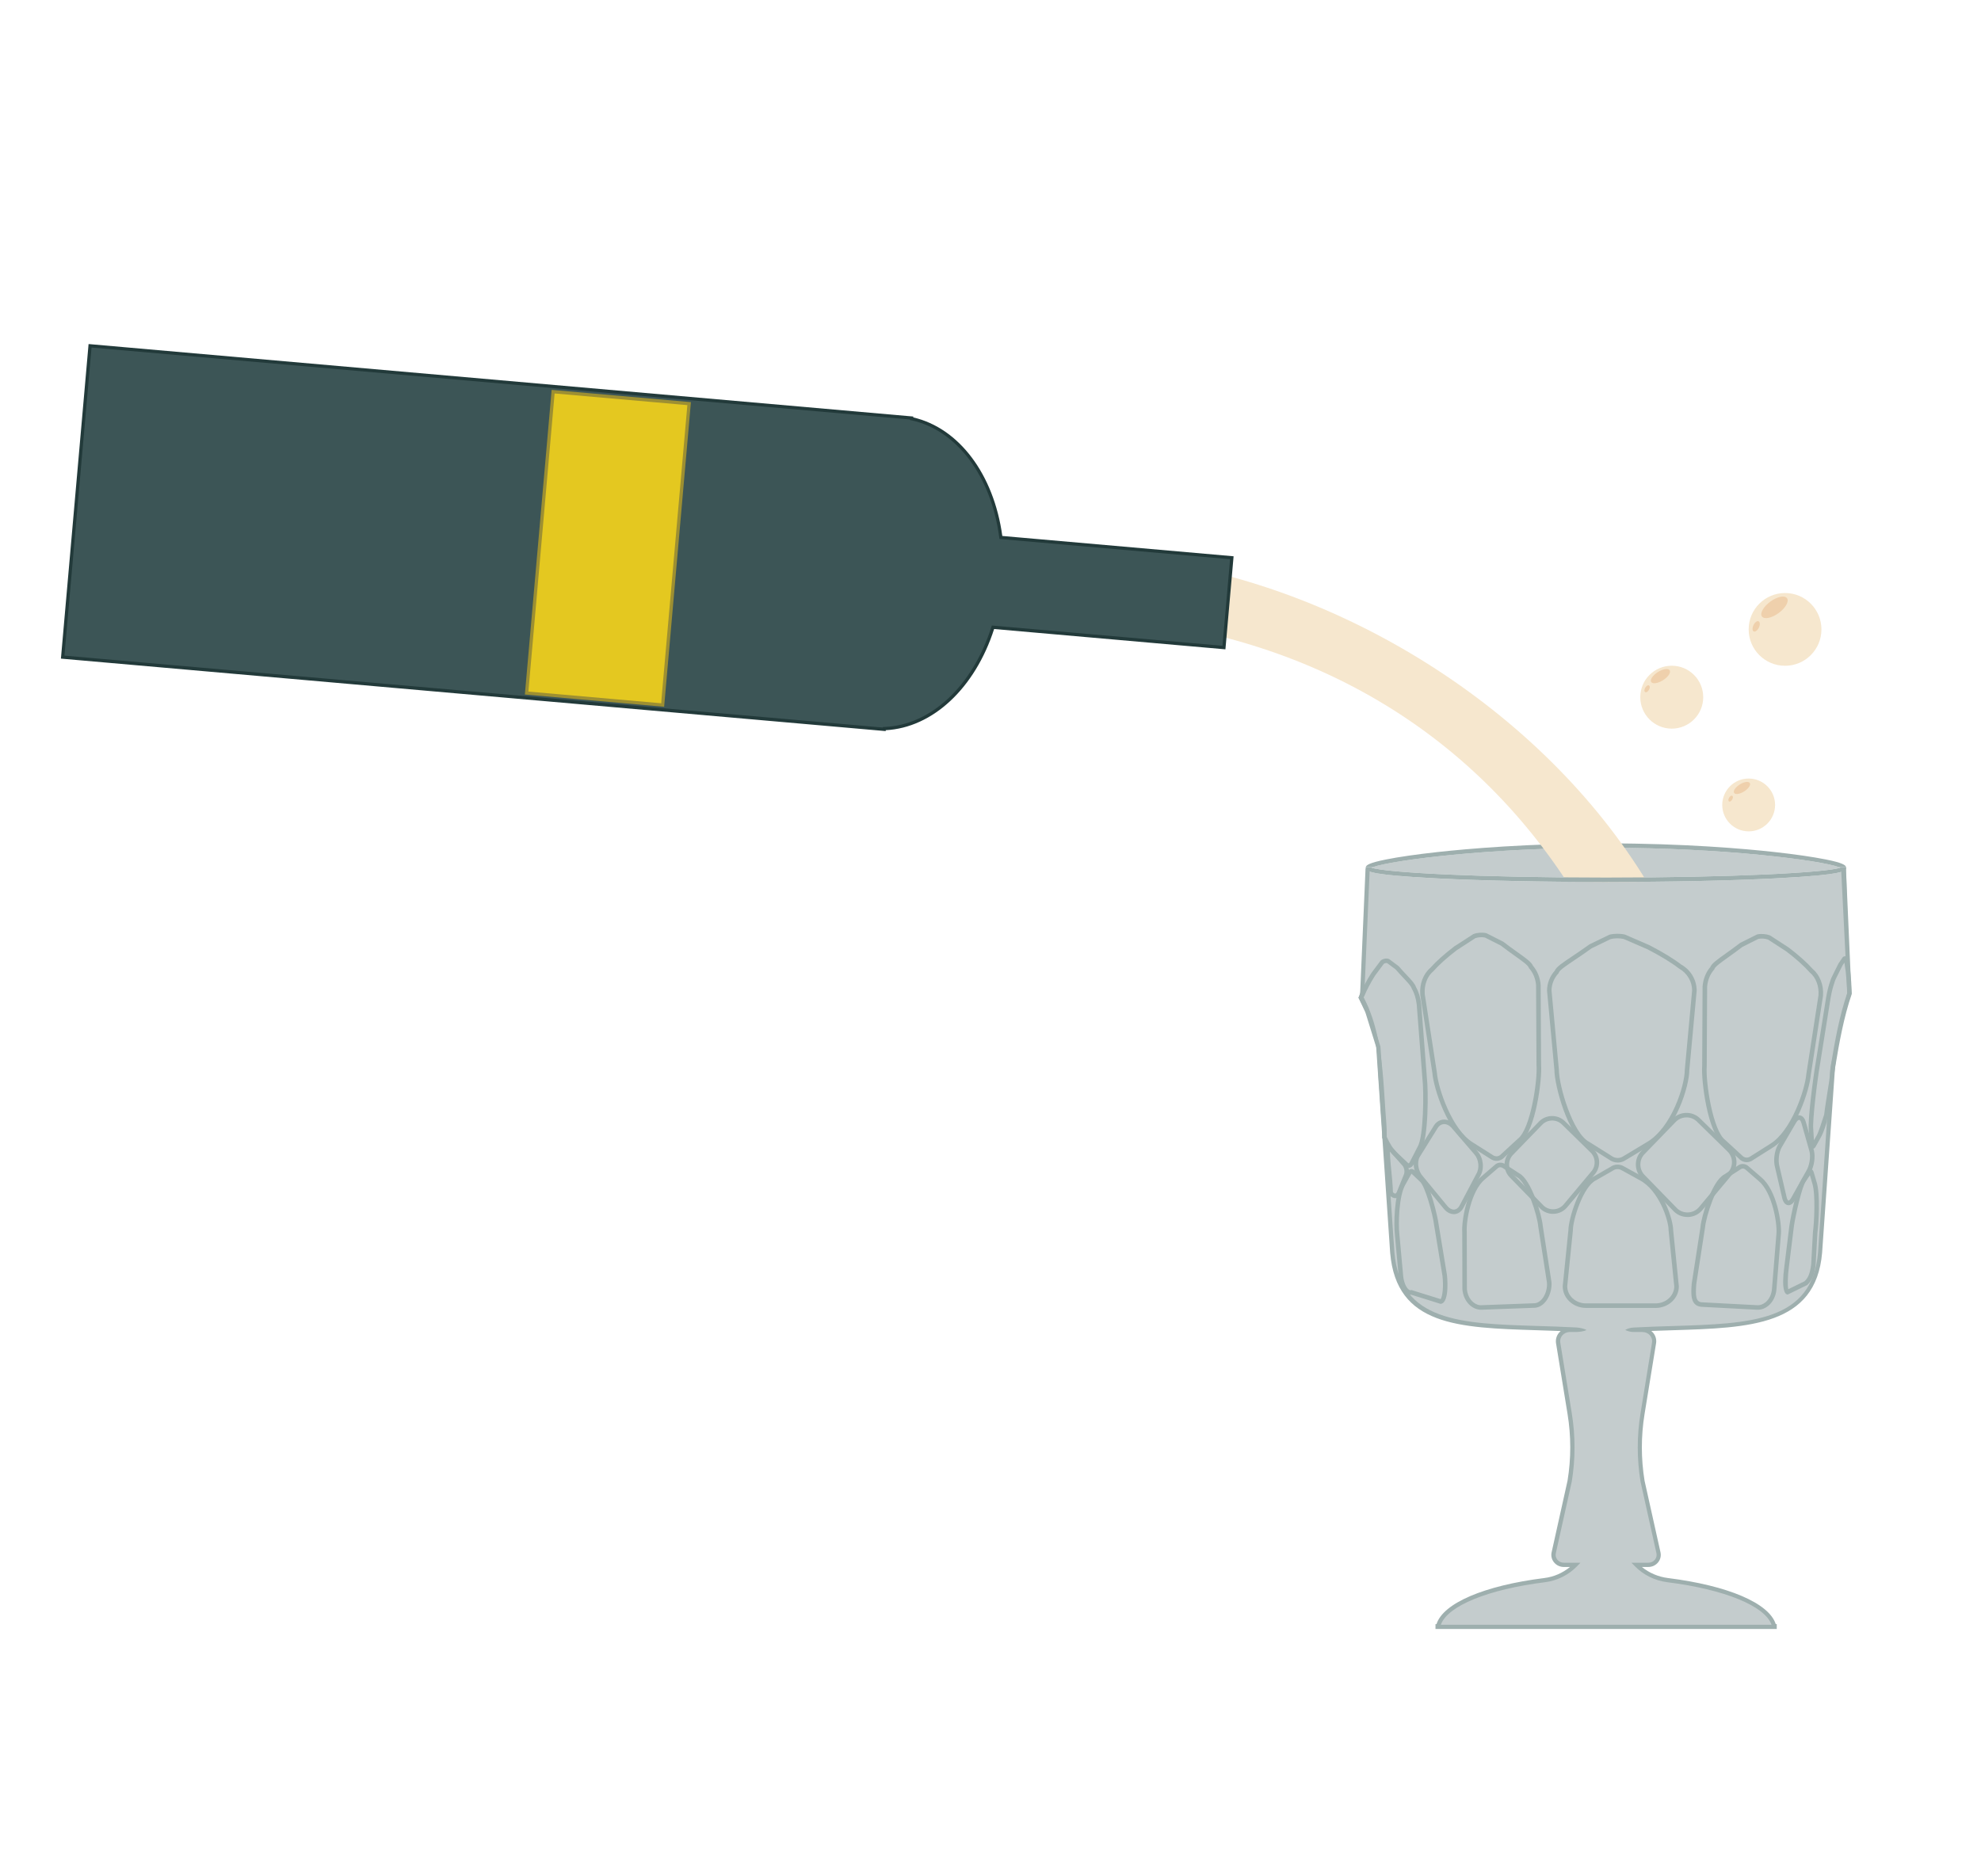 <?xml version="1.0" encoding="UTF-8"?>
<svg xmlns="http://www.w3.org/2000/svg" version="1.1" viewBox="0 0 608.11 576">
  <!-- Generator: Adobe Illustrator 29.1.0, SVG Export Plug-In . SVG Version: 2.1.0 Build 142)  -->
  <defs>
    <style>
      .st0 {
        fill: #9eafae;
      }

      .st1 {
        fill: #9d8f32;
      }

      .st2 {
        fill: #223a3a;
      }

      .st3 {
        fill: #efd0ac;
      }

      .st4 {
        fill: #f6e7ce;
      }

      .st5 {
        fill: #3c5556;
      }

      .st6 {
        fill: #e4c820;
      }

      .st7 {
        stroke-width: 3px;
      }

      .st7, .st8 {
        fill: none;
        stroke: #e8b077;
        stroke-miterlimit: 10;
      }

      .st8 {
        stroke-width: 5px;
      }

      .st9 {
        fill: #c4cccd;
      }
      
           .st7{
  stroke-dasharray: 2327.312;
  stroke-dashoffset: 2327.312;
  animation: dash1 2s infinite;
}
@keyframes dash1 {
  to {
    stroke-dashoffset: 1000;
  }}
  
       .st8{
  stroke-dasharray: 2327.312;
  stroke-dashoffset: 2327.312;
  animation: dash2 2s infinite;
}
@keyframes dash2 {
  to {
    stroke-dashoffset: 1000;
  }}
  
   #Bubble1 {
 animation: float 3.5s linear infinite;
}

@keyframes float {
 0%, 100% {
    transform: translateY(0);
  }
  50% {
    transform: translateY(-12px);
  }
}

   #Bubble2 {
 animation: float2 3s linear infinite;
}

@keyframes float2 {
 0%, 100% {
    transform: translateY(0);
  }
  50% {
    transform: translateY(-10px);
  }
}

   #Bubble3 {
 animation: float3 2.5s linear infinite;
}

@keyframes float3 {
 0%, 100% {
    transform: translateY(0);
  }
  50% {
    transform: translateY(-10px);
  }
}
  
    </style>
  </defs>
  <g id="CupBack">
    <g>
      <path class="st9" d="M564.96,266.41c-4.43-2-34.11-6.13-71.89-6.13s-67.64,4.12-72.1,6.13c4.47,1.51,33.07,3.04,71.99,3.04s67.53-1.53,71.99-3.04Z"/>
      <path class="st0" d="M493.08,260.29c36.61,0,65.62,3.87,71.4,5.94h2.21c-.15-.63-1.09-1.32-6.24-2.35-3.92-.78-9.34-1.57-15.68-2.27-9.01-1-27.72-2.66-51.69-2.66s-42.75,1.67-51.8,2.66c-6.37.7-11.82,1.48-15.75,2.27-5.18,1.03-6.13,1.72-6.27,2.35h2.21c5.82-2.06,34.91-5.94,71.61-5.94Z"/>
    </g>
  </g>
  <g id="ChampStream">
    <path id="MainS" class="st4" d="M493.23,292.26c-26.15-53.38-71.66-88.19-130.03-99.43l.07-19.15c61.45,11.84,122.19,54.42,149.72,110.62,3.51,39.86-19.76,7.96-19.76,7.96Z"/>
    <path id="SStream2" class="st7" d="M366.98,188.54s95.84,11.88,136.47,112.41"/>
    <path id="SStream1" class="st8" d="M367.01,181.25s110.15,15.98,143.36,119.69"/>
  </g>
  <g id="Bubble1">
    <circle class="st4" cx="547.96" cy="193.25" r="11.17"/>
    <ellipse class="st3" cx="544.71" cy="186.45" rx="4.76" ry="2.17" transform="translate(-5.29 356.67) rotate(-36.09)"/>
    <ellipse class="st3" cx="539.11" cy="192.34" rx="1.73" ry=".91" transform="translate(131.29 593.98) rotate(-64.2)"/>
  </g>
  <g id="Bubble2">
    <circle class="st4" cx="536.79" cy="247.15" r="8.11"/>
    <ellipse class="st3" cx="534.73" cy="241.9" rx="2.85" ry="1.26" transform="translate(-46.67 322.08) rotate(-32.19)"/>
    <ellipse class="st3" cx="531.26" cy="245.2" rx=".99" ry=".55" transform="translate(53.28 582.69) rotate(-60)"/>
  </g>
  <g id="Bubble3">
    <circle class="st4" cx="513.18" cy="214.06" r="9.66"/>
    <ellipse class="st3" cx="509.7" cy="207.58" rx="3.36" ry="1.48" transform="translate(-32.23 303.46) rotate(-32.19)"/>
    <ellipse class="st3" cx="505.61" cy="211.48" rx="1.17" ry=".65" transform="translate(69.66 543.61) rotate(-60)"/>
  </g>
  <g id="Cup">
    <g>
      <g>
        <path class="st9" d="M566.63,266.89c-.45.85-3.34,1.88-21.96,2.82-13.81.69-32.18,1.08-51.7,1.08s-37.89-.38-51.7-1.08c-17.1-.86-20.93-1.8-21.79-2.61l-1.28,38.38,4.94,15.9,4.29,63.22c2.21,25.81,28.06,21.93,57.83,23.71h-3.34c-2.22,0-3.91,1.9-3.57,4.01l3.53,21.7c1.12,6.87,1.12,13.86,0,20.73l-4.89,22c-.42,1.91,1.09,3.7,3.12,3.7h3.54c-2.41,2.49-5.68,4.22-9.42,4.68-18.1,2.27-31.22,7.7-32.71,14.17h-.16v.19h103.46v-.19h-.16c-1.49-6.47-14.62-11.9-32.71-14.17-3.78-.47-7.1-2.19-9.55-4.68h3.64c2.03,0,3.54-1.8,3.12-3.7l-4.89-22c-1.12-6.87-1.12-13.86,0-20.73l3.53-21.7c.34-2.1-1.35-4.01-3.57-4.01h-4.16c29.8-1.78,56.48,2.1,58.69-23.71l3.26-57.24,5.76-22.48-1.11-37.99Z"/>
        <path class="st0" d="M566.69,266.28s-.38.41-1.53,1c.03.1.05.19.05.3,0,.04,1.87,37.24,1.87,37.24l-5.1,22.56-3.9,57.19c-1.82,21.25-20.68,21.83-44.55,22.57-3.9.12-7.92.24-12,.46-1.01.05-1.84.28-2.65.75,1,.46,1.73.63,2.85.63h2.47c.9,0,1.74.38,2.3,1.05.53.63.75,1.41.62,2.21l-3.53,21.7c-1.13,6.95-1.13,13.99,0,20.97l4.89,22c.15.69-.02,1.4-.46,1.96-.48.6-1.22.95-2.02.95h-5.19l1.09,1.11c2.62,2.67,6.15,4.4,9.93,4.87,17.54,2.2,29.92,7.28,31.98,13.06h-101.52c2.07-5.78,14.45-10.87,31.98-13.06,3.73-.47,7.21-2.2,9.81-4.88l1.07-1.1h-5.08c-.8,0-1.53-.35-2.02-.95-.45-.56-.62-1.27-.46-1.96l4.9-22.04c1.13-6.95,1.13-13.99,0-20.94l-3.53-21.7c-.13-.8.09-1.58.62-2.21.57-.66,1.4-1.05,2.3-1.05h2.05c.85,0,2.32-.2,3.08-.59-.73-.47-2.21-.74-3.07-.79-4.13-.23-8.18-.35-12.1-.47-23.45-.73-41.97-1.31-43.8-22.56l-4.29-63.22-3.68-11.87-1.52-3.23.39-4.06,1.49-34.6-1.25-.93-1.63,37.65c-.03.62-.17,1.22-.43,1.78l-.12.25,2,4.21c.07.15.13.3.18.45l2.01,6.46,1.26,4.06.46,6.73,3.83,56.43c1.92,22.41,20.96,23.01,45.05,23.76,2.39.07,4.83.15,7.3.25-.18.15-.35.32-.51.5-.77.91-1.11,2.1-.92,3.26l3.53,21.7c1.11,6.81,1.11,13.71,0,20.48l-4.89,22c-.24,1.07.02,2.19.72,3.06.73.91,1.84,1.44,3.03,1.44h1.88c-2.22,1.84-4.95,3.03-7.84,3.39-18.5,2.32-31.08,7.71-33.13,14.16h-.31v1.49h104.76v-1.49h-.31c-2.05-6.45-14.63-11.84-33.13-14.16-2.94-.37-5.71-1.56-7.96-3.39h1.96c1.19,0,2.3-.52,3.03-1.44.7-.87.96-1.98.72-3.06l-4.89-21.96c-1.11-6.81-1.11-13.71,0-20.52l3.53-21.7c.19-1.16-.15-2.35-.92-3.26-.17-.2-.35-.37-.54-.53,2.24-.09,4.45-.15,6.62-.22,23.55-.73,43.89-1.36,45.81-23.77l3.98-57.06.85-7.78,1.48-6.67,2.67-8.1.02-.09-1.7-38.68Z"/>
      </g>
      <path class="st0" d="M508.22,401.58h-21.37c-3.94,0-7.14-2.98-7.14-6.63v-.07s1.74-17.15,1.74-17.15c.02-3.27,3.2-14.39,7.88-16.57l5.11-2.94c1.19-.83,2.88-.87,4.16-.05l5.36,2.95c6.67,3.52,9.64,13.39,9.66,16.61l1.74,17.23c0,3.66-3.2,6.63-7.14,6.63ZM481.1,394.98c.02,2.87,2.59,5.21,5.74,5.21h21.37c3.15,0,5.72-2.33,5.74-5.21l-1.74-17.22c0-3.2-3.04-12.32-8.92-15.42h-.01s-5.41-2.98-5.41-2.98c-.85-.54-1.91-.52-2.69.03l-5.22,3c-3.92,1.83-7.13,12.07-7.13,15.37v.07s-1.74,17.15-1.74,17.15Z"/>
      <path class="st0" d="M496.6,356.94c-.96,0-1.92-.31-2.73-.93l-6.66-4.18c-5.97-3.03-10.05-18.74-10.05-23.26l-2.26-24.34c0-2.33.84-4.5,2.37-6.19.46-1.15,2.21-2.33,5.38-4.45,1.53-1.03,3.26-2.19,5.23-3.61l.1-.06,6.05-2.93c1.41-.37,3.33-.39,4.78-.04l.11.04,7.42,3.22c4.06,2.09,7.53,4.21,9.84,6,2.87,1.62,4.65,4.67,4.65,7.96l-2.26,24.47c0,4.4-3.82,18.35-12.44,23.3l-7.02,4.22c-.75.53-1.63.79-2.51.79ZM488.63,291.14c-1.97,1.42-3.69,2.58-5.22,3.61-2.56,1.72-4.59,3.08-4.87,3.83l-.08.22-.09.1c-1.35,1.45-2.09,3.32-2.09,5.27l2.26,24.34c0,4.8,4.25,19.52,9.35,22.11l6.77,4.25c1.12.86,2.59.89,3.69.12l7.07-4.25c7.76-4.46,11.75-17.56,11.75-22.16l2.26-24.47c0-2.74-1.53-5.33-3.98-6.7l-.09-.06c-2.24-1.75-5.66-3.83-9.63-5.88l-7.32-3.17c-1.2-.28-2.81-.27-3.98.03l-5.8,2.82Z"/>
      <path class="st0" d="M539.59,402.14c-.12,0-.25,0-.37-.01l-16.93-.89c-3.51-.28-3.21-4.08-2.98-7.14l2.68-17.31c.26-3.29,3.48-14.22,7.3-16.19l4.09-2.65c1.04-.83,2.49-.75,3.48.23l3.82,3.29c4.8,3.98,6.27,14.15,6.02,17.35l-1.38,17.06c-.16,1.99-1.04,3.8-2.42,4.98-.98.83-2.14,1.28-3.32,1.28ZM535,358.79c-.27,0-.54.1-.79.3l-4.2,2.72c-3.12,1.61-6.35,11.79-6.62,15.14l-2.68,17.31c-.29,3.73-.12,5.44,1.68,5.59l16.93.89c.96.08,1.88-.25,2.69-.93,1.1-.94,1.8-2.41,1.93-4.03l1.38-17.06c.25-3.25-1.32-12.68-5.53-16.17h-.01s-3.86-3.34-3.86-3.34c-.28-.28-.6-.42-.92-.42Z"/>
      <path class="st0" d="M536.2,356.83c-.91,0-1.81-.39-2.5-1.17l-4.98-4.58c-4.53-3.4-6.55-19.28-6.2-23.79l.12-24.42c.18-2.28,1.02-4.37,2.37-5.95.45-1.11,2.04-2.24,4.66-4.11,1.3-.93,2.77-1.98,4.46-3.27l.11-.07,5.1-2.55c1.2-.29,2.79-.18,3.97.28l.13.06,5.67,3.68c3.09,2.35,5.7,4.69,7.41,6.63,2.16,1.81,3.35,4.94,3.09,8.19l-3.74,24.23c-.35,4.39-4.5,18.02-11.78,22.42l-5.94,3.76c-.6.44-1.28.66-1.95.66ZM534.92,290.7c-1.68,1.29-3.15,2.33-4.44,3.26-2.18,1.55-3.89,2.78-4.18,3.51l-.08.2-.08.09c-1.2,1.37-1.94,3.21-2.1,5.18l-.12,24.42c-.38,4.79,1.84,19.76,5.69,22.66l5.08,4.67c.78.86,1.8.97,2.67.33l5.99-3.79c6.54-3.95,10.76-16.78,11.13-21.39l3.74-24.23c.22-2.77-.79-5.47-2.63-6.98l-.08-.08c-1.65-1.88-4.2-4.17-7.2-6.45l-5.57-3.61c-.88-.33-2.09-.41-2.99-.21l-4.82,2.43Z"/>
      <path class="st0" d="M454.63,402.14c-1.15,0-2.32-.45-3.3-1.28-1.38-1.18-2.26-2.99-2.42-4.98l-.04-17.52c-.25-3.14,1.22-13.31,6.02-17.29l3.86-3.33c.95-.95,2.4-1.03,3.5-.16l4.09,2.65c3.76,1.93,6.99,12.86,7.25,16.2l2.67,17.2c.28,3.54-1.82,7.64-5.04,7.9l-16.23.6c-.12,0-.24.01-.36.01ZM460.56,358.38c-.31,0-.61.13-.86.38l-3.91,3.38c-4.21,3.49-5.78,12.91-5.53,16.17l.04,17.52c.13,1.57.83,3.04,1.93,3.98.81.69,1.73,1.01,2.67.93l16.23-.6c2.15-.17,3.98-3.26,3.74-6.34l-2.67-17.2c-.27-3.4-3.51-13.59-6.56-15.16l-4.21-2.72c-.28-.22-.58-.33-.87-.33Z"/>
      <path class="st0" d="M459.41,356.43c-.69,0-1.39-.23-2.02-.69l-5.9-3.74c-7.26-4.39-11.42-18.02-11.78-22.46l-3.73-24.13c-.26-3.3.92-6.43,3.08-8.24,1.71-1.94,4.32-4.28,7.37-6.6l5.84-3.77c1.17-.46,2.77-.57,3.97-.28l.15.05,5.07,2.57c1.68,1.29,3.15,2.34,4.46,3.27,2.61,1.86,4.2,3,4.66,4.11,1.35,1.58,2.19,3.67,2.36,5.9l.13,24.52c.36,4.45-1.67,20.34-6.25,23.78l-4.97,4.58c-.65.73-1.53,1.12-2.43,1.12ZM452.84,288.08l-5.61,3.64c-2.95,2.25-5.51,4.54-7.16,6.42l-.08.08c-1.85,1.52-2.85,4.21-2.63,7.03l3.73,24.13c.37,4.66,4.59,17.49,11.12,21.44l5.96,3.77c.91.67,1.94.56,2.66-.26l5.08-4.68c3.91-2.94,6.12-17.91,5.75-22.65l-.13-24.52c-.15-1.92-.9-3.77-2.1-5.13l-.08-.09-.08-.19c-.29-.74-2.01-1.97-4.18-3.52-1.3-.92-2.76-1.97-4.44-3.26l-4.82-2.43c-.9-.2-2.11-.11-2.99.21Z"/>
      <path class="st0" d="M442.25,400.35l-9.07-2.83c-.5.06-1.01-.08-1.49-.41-1.16-.81-2.05-2.75-2.32-5.05l-1.19-13.07c-.34-2.84-.24-12.06,1.99-15.9l1.79-3.21c.35-.74.89-.91,1.17-.95.27-.03.79,0,1.29.56l2.3,2.19c2.25,1.78,4.61,11.84,4.91,14.33l2.55,15.49c.01.11.9,8.18-1.74,8.8l-.19.04ZM433.26,396.08l8.96,2.8c.53-.55.98-3.76.57-7.17l-2.55-15.49c-.42-3.52-2.87-12.29-4.4-13.44l-.06-.05-2.4-2.29s-.06-.06-.08-.08c-.03.03-.07.09-.11.18l-1.82,3.26c-1.97,3.38-2.16,12.08-1.81,15.05l1.19,13.07c.25,2.13,1.06,3.57,1.74,4.05.32.22.51.17.58.16l.19-.04Z"/>
      <path class="st0" d="M432.43,358.59c-.34,0-.83-.12-1.32-.66l-3.32-3.13c-1.15-1.04-2.31-2.82-3.44-5.3l-.07-.14v-.16c.04-1.52,0-2.89-.11-4.21-.19-2.3-.34-4.64-.49-6.9-.15-2.34-.3-4.75-.51-7.13-.26-3.03-.17-6.38-.69-9.45-.88-5.24-2.72-10.16-5.29-14.89l-.16-.29.12-.3c.14-.34.26-.61.39-.84.76-1.86,1.97-4.15,3.41-6.43l2.86-3.82c.71-.58,1.69-.79,2.5-.52l.11.04,2.96,2.22c.96,1.1,1.8,2,2.54,2.78,1.51,1.61,2.42,2.58,2.73,3.57.8,1.37,1.38,3.22,1.62,5.23l1.73,22.5c.49,4.12.5,18.7-1.65,22.07l-2.28,4.44c-.41.99-1.06,1.25-1.41,1.31-.07.01-.15.02-.24.02ZM425.69,349.06c1.02,2.23,2.05,3.81,3.04,4.71l3.37,3.18c.19.2.3.24.33.24.05,0,.21-.12.38-.52l2.34-4.55c1.86-2.92,2-16.86,1.47-21.23v-.03s-1.73-22.48-1.73-22.48c-.22-1.82-.74-3.51-1.47-4.72l-.09-.23c-.21-.68-1.13-1.67-2.41-3.03-.7-.74-1.57-1.67-2.53-2.77l-2.59-1.93c-.32-.06-.72.04-1.02.25l-2.66,3.58c-1.38,2.19-2.55,4.42-3.28,6.22l-.04.09c-.07.12-.13.25-.21.41,4.07,7.66,5.28,16.34,5.98,24.59.2,2.38.36,4.81.51,7.15.14,2.25.29,4.58.48,6.87.11,1.32.15,2.69.12,4.2Z"/>
      <path class="st0" d="M548.75,397.48l-.26-.07c-.43-.12-1.76-1.11-.74-8.61l1.54-12.47c.34-2.48,2.42-12.6,3.89-14.39l1.54-2.31c.38-.68.88-.73,1.13-.69.32.04.75.27.94,1.08l.89,3.03c1.12,3.62.6,12.67.21,15.5l-.54,9.89c-.42,3.1-1,4.49-2.47,6.01l-.09.09-6.05,2.95ZM555.59,360.84l-1.28,1.92c-1.12,1.38-3.2,10.61-3.63,13.74l-1.54,12.47c-.4,2.93-.42,5.81-.2,6.86l5.03-2.45c1.06-1.11,1.6-2.15,2-5.08l.54-9.89c.41-3.04.85-11.71-.16-14.96h0s-.76-2.61-.76-2.61Z"/>
      <path class="st0" d="M556.48,352.71c-.06,0-.13,0-.18-.02-.75-.16-.77-1.12-.79-1.58l-.27-4.22c-.34-3.11,1.4-16.44,2.06-20.17l3.3-20.65c.32-1.82.73-3.47,1.17-4.66.23-.89.68-1.78,1.36-3.11.35-.68.75-1.48,1.23-2.46l.05-.09,1.29-1.89.11-.08c.26-.17.58-.22.86-.11.25.09.59.32.78.93l.02.11.51,3.49c.23,2.2.38,4.36.42,6.1.02.19.03.46.04.75v.12s-.04.12-.04.12c-2.34,6.8-3.81,14.75-5.04,22.32-.36,2.18-.69,4.37-1.03,6.56-.33,2.11-.65,4.22-.99,6.33-.2,1.23-.38,2.51-.55,3.92l-.03.12c-.68,2.21-1.3,3.79-1.82,4.69l-1.55,2.77c-.28.57-.63.72-.92.72ZM565.58,296.47c-.47.97-.87,1.77-1.22,2.44-.65,1.27-1.07,2.1-1.24,2.79l-.04.14c-.41,1.13-.81,2.7-1.12,4.45l-3.3,20.66c-.73,4.15-2.35,16.99-2.04,19.81l.21,3.35.89-1.59c.47-.8,1.6-4.24,2.24-6.29.17-1.4.35-2.68.55-3.91.34-2.1.67-4.21.99-6.32.34-2.19.12-2.45.48-4.63,1.24-7.59,2.7-15.56,5.06-22.43,0-.21-.01-.4-.03-.58-.04-1.75-.19-3.87-.42-6.01l-.41-2.78-.61.9Z"/>
      <path class="st0" d="M518,373.66c-1.53,0-2.97-.56-4.08-1.6l-9.88-10.14c-1.14-1.07-1.82-2.55-1.88-4.16-.06-1.61.51-3.13,1.6-4.3l9.56-9.87c1.08-1.16,2.56-1.83,4.17-1.89,1.6-.06,3.13.51,4.3,1.6l9.37,9.18c2.4,2.24,2.54,6.03.3,8.46l-9.04,10.8c-1.11,1.2-2.6,1.87-4.2,1.93-.07,0-.15,0-.22,0ZM517.71,343.09c-.06,0-.11,0-.17,0-1.23.04-2.37.56-3.21,1.46l-9.56,9.87c-.83.89-1.26,2.06-1.22,3.29.04,1.23.56,2.37,1.46,3.21l9.88,10.14c.87.81,2.05,1.25,3.28,1.2,1.23-.04,2.37-.56,3.21-1.46l9.05-10.81c1.73-1.86,1.63-4.78-.23-6.51l-9.37-9.18c-.84-.79-1.95-1.22-3.12-1.22Z"/>
      <path class="st0" d="M476.75,372.7c-1.44,0-2.8-.53-3.86-1.51l-9.26-9.5c-2.26-2.11-2.39-5.7-.26-7.99l8.96-9.25c2.12-2.28,5.71-2.4,8-.27l8.78,8.6c2.27,2.11,2.4,5.7.28,7.98l-8.47,10.11c-1.05,1.13-2.45,1.77-3.97,1.82-.07,0-.14,0-.21,0ZM476.48,344.05c-.05,0-.1,0-.16,0-1.14.04-2.2.52-2.97,1.35l-8.96,9.25c-.76.82-1.17,1.91-1.13,3.05.04,1.14.52,2.2,1.35,2.97l9.26,9.51c.81.75,1.89,1.15,3.04,1.11,1.14-.04,2.2-.52,2.97-1.35l8.48-10.13c1.61-1.72,1.51-4.43-.21-6.04l-8.78-8.6c-.78-.73-1.81-1.13-2.89-1.13Z"/>
      <path class="st0" d="M446.27,372.78c-1.06,0-2.13-.54-2.97-1.52l-7.54-9.16c-1.84-1.99-2.37-5.4-1.15-7.56l5.54-8.94c.66-1.07,1.66-1.72,2.82-1.83,1.25-.12,2.54.42,3.53,1.49l7.16,8.31c1.74,2,2.06,5.39.71,7.58l-5.15,9.75c-.63,1.11-1.57,1.77-2.65,1.88-.1,0-.2.01-.3.01ZM443.32,345.14c-.07,0-.14,0-.21.01-.71.07-1.34.49-1.77,1.18l-5.53,8.91c-.92,1.63-.47,4.36,1,5.94l7.56,9.18c.61.71,1.37,1.08,2.07,1.02.62-.06,1.18-.47,1.57-1.16l5.17-9.8c1.05-1.67.79-4.4-.57-5.95l-7.14-8.3c-.62-.66-1.39-1.04-2.14-1.04Z"/>
      <path class="st0" d="M549.02,370.04c-.07,0-.14,0-.2-.01-.46-.07-1.3-.42-1.71-2.05l-2.21-9.49c-.59-2.09-.22-5.14.85-6.96l4.45-7.62c.89-1.43,1.84-1.52,2.32-1.45.48.07,1.37.43,1.82,2.04l2.47,8.69c.53,2.08.04,5.14-1.1,6.97l-4.7,8.4c-.73,1.24-1.5,1.49-1.98,1.49ZM552.29,343.84c-.2,0-.55.24-.9.8l-4.44,7.61c-.88,1.48-1.2,4.18-.71,5.88v.03s2.22,9.49,2.22,9.49c.18.72.45.98.55.99.1,0,.42-.16.78-.78l4.71-8.42c.95-1.53,1.38-4.22.96-5.9l-2.46-8.67c-.19-.68-.48-1.01-.68-1.04-.01,0-.02,0-.03,0Z"/>
      <path class="st0" d="M428.27,367.86c-.59,0-1.18-.3-1.67-.84l-.41-.48v-.25c-.05-2.12-.27-4.3-.48-6.4-.23-2.35-.47-4.79-.49-7.21v-.6s.59-.09.59-.09c.71-.11,1.46.18,2.04.79l3.69,4.19c.99,1.11,1.27,3.01.63,4.33l-2.12,5.27c-.32.72-.86,1.19-1.51,1.29-.09.01-.18.02-.27.02ZM427.58,366.01l.08.1c.22.25.47.38.66.36.16-.03.32-.19.44-.45l2.14-5.29c.41-.85.22-2.15-.39-2.83h0s-3.67-4.17-3.67-4.17c-.06-.06-.12-.12-.19-.17.06,2.08.27,4.17.47,6.21.2,2.05.41,4.16.47,6.26Z"/>
      <path class="st0" d="M564.96,266.41c-4.46,1.51-33.06,3.04-71.99,3.04s-67.52-1.53-71.99-3.04c.14-.06.3-.13.49-.19h-2.21c-.02.08-.03.16-.03.23,0,.91,0,2.16,22.04,3.26,13.81.69,32.17,1.08,51.7,1.08s37.89-.38,51.7-1.08c22.04-1.11,22.04-2.35,22.04-3.26,0-.08,0-.16-.03-.23h-2.21c.18.07.35.13.48.19Z"/>
    </g>
  </g>
  <g id="Bottle">
    <g>
      <g>
        <path class="st5" d="M271.44,223.72c14.6-.53,27.72-13.17,33.38-31.12l70.9,6.23,2.42-27.57-70.9-6.23c-2.44-18.67-13.15-33.4-27.44-36.47l.02-.21L27.65,106.17l-8.4,95.59,252.17,22.17.02-.21Z"/>
        <path class="st2" d="M271.87,224.47l-.5-.04-252.67-22.21,8.49-96.58.5.04,252.67,22.21-.02.27c14.07,3.26,24.75,17.47,27.34,36.4l71,6.24-2.51,28.57-71-6.24c-5.86,18.19-18.86,30.31-33.27,31.07l-.02.27ZM19.79,201.3l251.18,22.08v-.15s.45-.02.45-.02c14.27-.52,27.19-12.6,32.92-30.77l.12-.38,70.8,6.22,2.34-26.58-70.8-6.22-.05-.4c-2.47-18.9-13.09-33.05-27.05-36.05l-.43-.09v-.15S28.1,106.71,28.1,106.71l-8.32,94.59Z"/>
      </g>
      <g>
        <path class="st6" d="M203.42,216.26c-.02.2,8.1-92.12,8.1-92.12l.02-.2-41.75-3.67-8.13,92.53,41.75,3.67.02-.2Z"/>
        <path class="st1" d="M203.86,217l-42.74-3.76,8.22-93.53,42.75,3.76-.06.7c-.08.92-8.08,91.86-8.1,92.12l-.06.7ZM162.2,212.34l40.79,3.59c.01-.62.11-1.72.28-3.67l7.73-87.87-40.75-3.58-8.05,91.54Z"/>
      </g>
    </g>
  </g>
</svg>